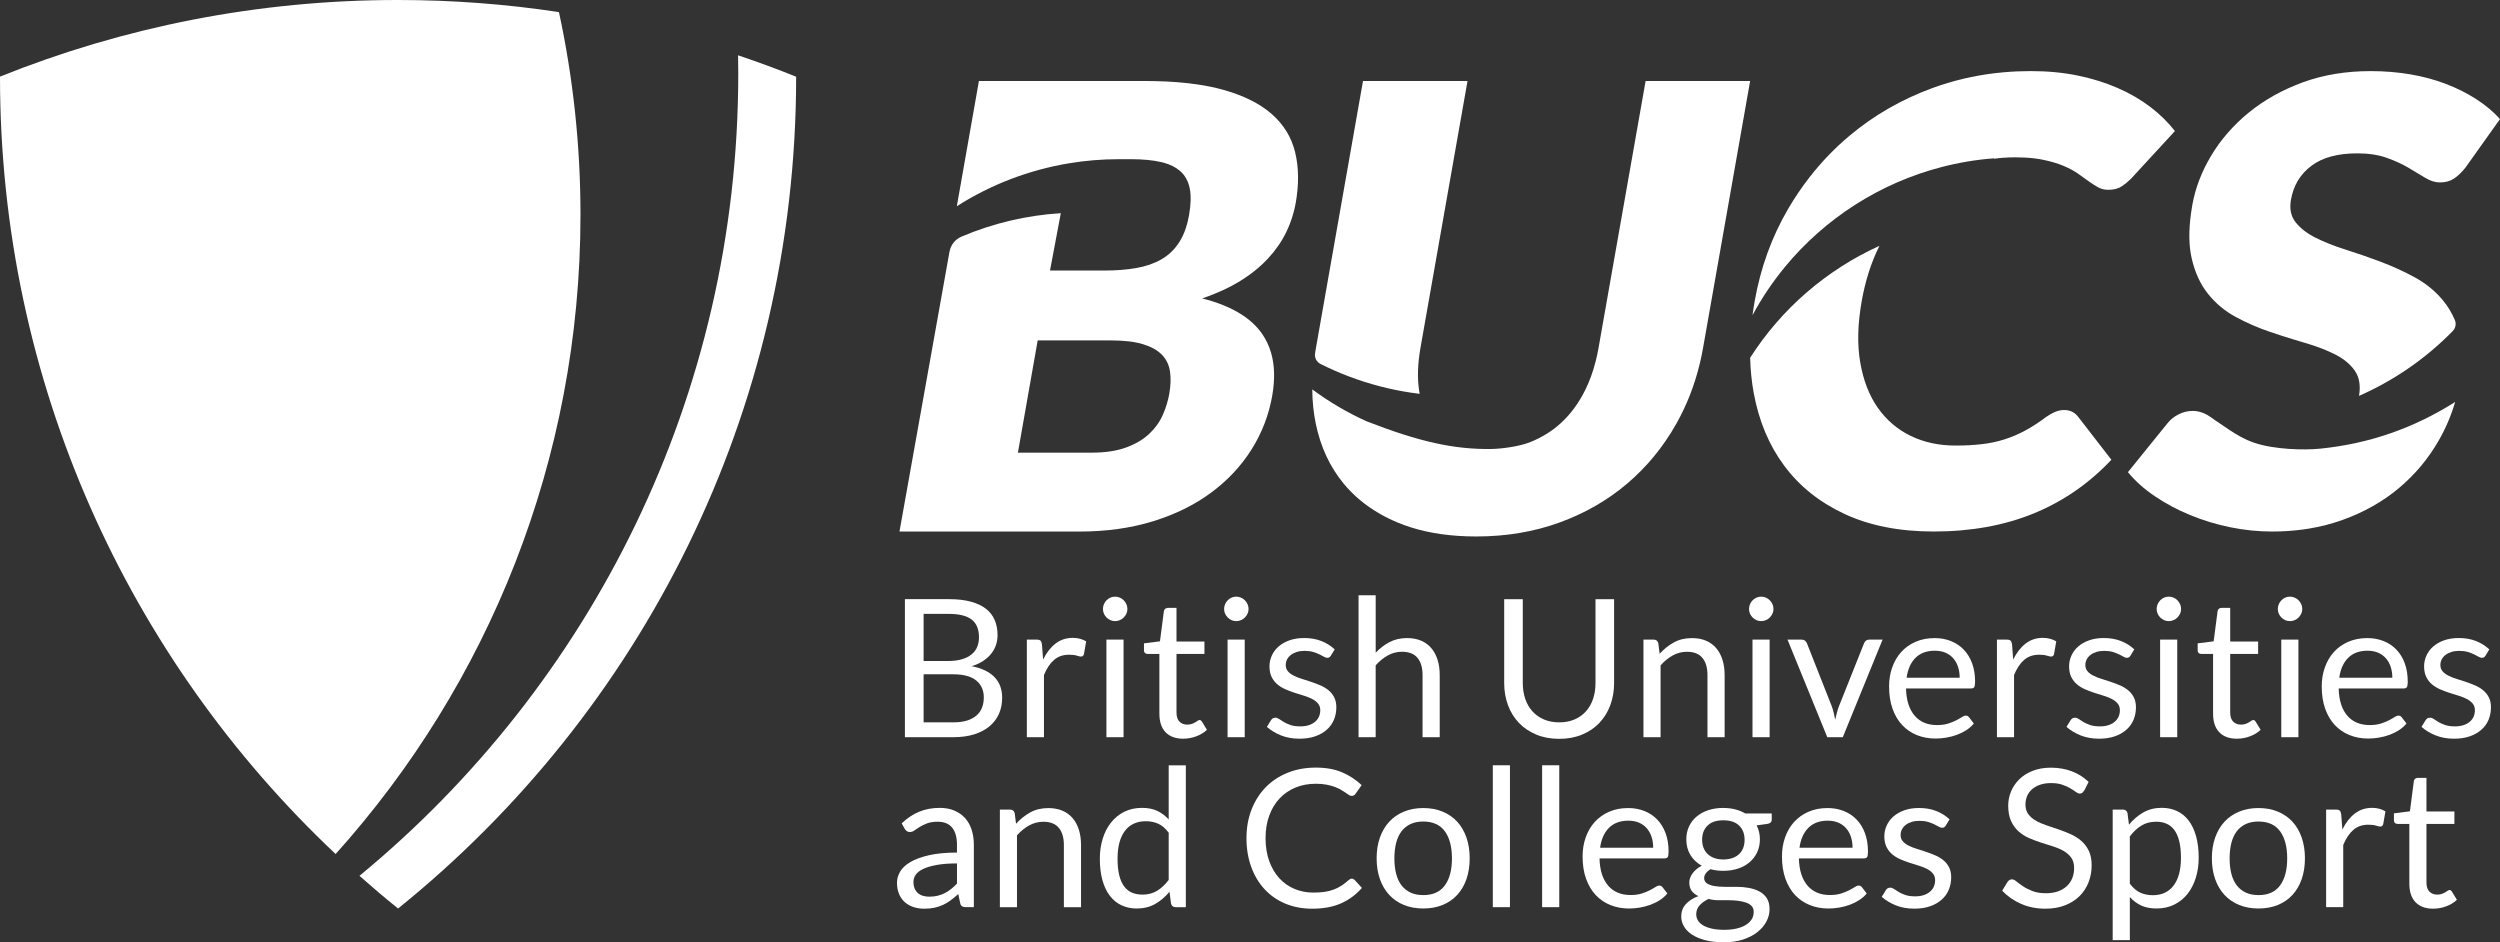 <?xml version="1.0" encoding="UTF-8"?><svg id="Layer_2" xmlns="http://www.w3.org/2000/svg" viewBox="0 0 1219.68 459.73"><rect x="0" y="0" width="1219.68" height="459.73" fill="#333333" stroke="none"/><defs><style>.cls-1{fill:#fff;}</style></defs><g id="Layer_1-2"><g><g><path class="cls-1" d="M360.09,26.99c.05,2.94,.09,5.89,.09,8.85,0,157.64-71.95,298.47-184.81,391.45,6.15,5.46,12.43,10.79,18.84,15.95,118.44-95.51,194.21-241.81,194.21-405.81h0c-9.31-3.75-18.75-7.23-28.32-10.44Z"/><path class="cls-1" d="M0,37.38s0,.04,0,.05C0,186.89,62.93,321.64,163.74,416.66c74.27-82.67,119.46-191.99,119.46-311.88,0-33.93-3.62-67.01-10.5-98.88C247.08,2.02,220.85,0,194.14,0,125.52,0,60,13.27,0,37.38Z"/></g><g><path class="cls-1" d="M1048.99,52.11c-4.7-3.57-9.99-6.64-15.88-9.2s-12.34-4.58-19.38-6.04c-7.04-1.45-14.67-2.19-22.93-2.19-4.48,0-8.9,.19-13.25,.58-10.79,.95-21.18,3.1-31.14,6.42-1.23,.41-2.46,.84-3.68,1.29-15.06,5.53-28.52,13.28-40.38,23.23-7.24,6.08-13.77,12.86-19.58,20.34-3.72,4.78-7.15,9.84-10.29,15.19-8.05,13.73-13.53,28.79-16.42,45.18-.41,2.32-.76,4.61-1.06,6.88,4.53-8.44,9.85-16.31,15.83-23.58h0c19.64-23.8,46.4-40.89,76.26-48.67,8.36-2.19,16.97-3.65,25.74-4.3,0,.07,0,.14,0,.21,1.54-.22,3.11-.39,4.68-.5h.06c1.81-.13,3.65-.2,5.49-.2,1.72,0,3.36,.05,4.93,.13h.07c3.26,.18,6.18,.55,8.75,1.08,3.83,.8,7.13,1.78,9.89,2.94,2.77,1.16,5.11,2.41,7.04,3.77,1.92,1.37,3.68,2.62,5.29,3.78,1.6,1.16,3.14,2.14,4.61,2.95,1.47,.8,3.11,1.2,4.92,1.2,2.72,0,4.94-.57,6.64-1.73,1.45-.97,2.77-2.04,3.97-3.22,.22-.19,.43-.41,.64-.62l21.27-23.09c-3.36-4.32-7.39-8.27-12.09-11.84Zm-35.37,150.94c-.91-1.11-1.93-1.88-3.05-2.34-1.13-.46-2.3-.68-3.5-.68-1.51,0-3.02,.32-4.55,.97-1.53,.66-2.98,1.49-4.36,2.49-3.48,2.62-6.86,4.81-10.13,6.57-3.28,1.77-6.65,3.2-10.11,4.3-3.47,1.11-7.15,1.88-11.05,2.34-3.9,.45-8.17,.68-12.79,.68-8.05,0-15.32-1.55-21.8-4.67-6.49-3.12-11.85-7.67-16.08-13.66-4.22-5.98-7.1-13.35-8.62-22.1-1.53-8.75-1.3-18.76,.69-30.03,1.75-9.89,4.62-18.89,8.66-26.99-25.61,11.62-47.67,30.48-63.08,54.61v.02c.15,5.89,.73,11.59,1.73,17.1,2.51,13.72,7.48,25.59,14.92,35.59,7.43,10.01,17.27,17.86,29.49,23.54,12.22,5.68,26.68,8.52,43.37,8.52,18.21,0,34.49-2.95,48.86-8.83,14.36-5.89,26.99-14.61,37.87-26.18l-16.46-21.27Z"/><path class="cls-1" d="M1208.05,48.34c-4.47-2.87-9.39-5.34-14.76-7.4-5.38-2.05-11.16-3.62-17.36-4.67-6.21-1.06-12.67-1.58-19.4-1.58-12.08,0-23.1,1.84-33.11,5.5-10,3.68-18.76,8.58-26.28,14.71-7.52,6.14-13.63,13.13-18.33,20.98-4.7,7.84-7.78,15.89-9.24,24.13-.24,1.37-.45,2.69-.63,4-1.18,8.52-1.08,15.81,.29,21.87,1.58,7,4.26,12.82,8.01,17.5,3.75,4.67,8.29,8.45,13.62,11.31,5.33,2.87,10.89,5.28,16.68,7.24,3.7,1.25,7.37,2.44,10.97,3.54,2.02,.63,4.03,1.23,6.03,1.81,5.55,1.62,10.43,3.48,14.63,5.59,4.2,2.11,7.43,4.77,9.68,7.99,2.2,3.17,2.9,7.26,2.05,12.28,16.99-7.48,32.54-18.17,45.69-31.6,1.39-1.42,1.86-3.54,1.08-5.37-1.54-3.62-3.5-6.86-5.88-9.71-3.78-4.53-8.35-8.25-13.72-11.17-5.37-2.92-10.93-5.45-16.68-7.62-5.75-2.16-11.43-4.12-16.99-5.88-5.58-1.76-10.46-3.7-14.67-5.81-4.21-2.11-7.46-4.62-9.76-7.54-2.3-2.91-3.06-6.58-2.28-11.01,1.22-6.94,4.53-12.44,9.93-16.52,5.39-4.07,12.87-6.1,22.42-6.1,5.53,0,10.33,.73,14.4,2.19,4.07,1.45,7.63,3.09,10.68,4.9,3.04,1.81,5.77,3.45,8.19,4.91,2.4,1.45,4.77,2.19,7.08,2.19,2.61,0,4.85-.6,6.73-1.81,1.87-1.21,3.78-3.01,5.71-5.43l16.85-23.68c-3.28-3.63-7.16-6.87-11.63-9.73Zm-108.24,167.68c-4.8-1.62-8.77-4.02-12.24-6.34-2.38-1.58-4.59-3.08-6.61-4.47-.93-.64-1.82-1.25-2.67-1.86-2.73-1.91-5.6-2.87-8.63-2.87-2.31,0-4.57,.56-6.77,1.67-.25,.12-.5,.25-.74,.4-1.51,.84-2.82,1.86-3.92,3.06-.28,.29-.55,.6-.79,.91l-19.29,23.84c3.56,4.32,7.95,8.24,13.17,11.76,5.21,3.52,10.91,6.57,17.1,9.13,6.19,2.56,12.7,4.55,19.54,5.96,6.84,1.4,13.68,2.11,20.52,2.11,5.27,0,10.36-.34,15.28-1.02,.85-.11,1.69-.24,2.52-.38,5.78-.94,11.32-2.36,16.61-4.27,10.47-3.77,19.63-8.95,27.48-15.53,7.85-6.59,14.31-14.31,19.39-23.16,3.44-5.99,6.12-12.27,8.05-18.86-20.35,12.89-42.12,20.4-65.96,22.8-7.63,.77-22.21,.45-32.05-2.88Z"/><g><path class="cls-1" d="M802.85,39.51l-22.96,130.19c-.4,2.25-.87,4.43-1.4,6.54-1.31,5.15-3.03,9.89-5.19,14.21-3.03,6.08-6.79,11.24-11.26,15.46-4.46,4.23-9.62,7.39-15.36,9.74-5.35,2.18-13.97,3.3-18.93,3.39-18.09,.31-35.24-3.45-61.11-13.53h0c-9.26-4.2-18.12-9.39-26.42-15.53,.04,5.87,.62,11.48,1.73,16.84,2.34,11.27,6.87,20.97,13.57,29.11,4.78,5.79,10.6,10.67,17.48,14.63,2.79,1.62,5.75,3.07,8.89,4.38,2.06,.86,4.18,1.63,6.38,2.33,9.39,2.98,20.04,4.46,31.95,4.46,14.58,0,28.11-2.27,40.58-6.79,12.46-4.53,23.48-10.86,33.06-19.01,9.59-8.15,17.56-17.85,23.91-29.11,5.15-9.11,8.99-18.94,11.53-29.5,.6-2.5,1.13-5.04,1.58-7.62l10.09-57.21,12.87-72.98h-50.98Z"/><path class="cls-1" d="M688.37,191.57c1.41,.21,2.83,.4,4.24,.57-.11-.6-.21-1.22-.3-1.84-.89-6.08-.65-13,.72-20.74l22.93-130.05h-50.99l-14.52,82.37-6.77,38.4-1.66,9.42c-.16,.92-.31,1.84-.45,2.75-.32,2.11,.77,4.17,2.68,5.12,4.49,2.26,9.09,4.28,13.77,6.05,9.82,3.73,20.02,6.4,30.38,7.95Z"/></g><path class="cls-1" d="M631.88,74.36c-1.77-7.34-5.58-13.58-11.41-18.71-5.83-5.13-13.84-9.11-24-11.92-3.76-1.04-7.86-1.88-12.32-2.54-6.13-.9-12.92-1.44-20.37-1.61-1.74-.05-3.51-.07-5.33-.07h-80.86l-10.78,61.11c16.79-10.71,35.43-17.74,54.68-20.94,7.98-1.33,16.06-2.01,24.15-2.01h6.08c5.73,0,10.6,.45,14.62,1.37,.3,.07,.59,.13,.89,.21,.1,.03,.22,.06,.32,.08,3.45,.92,6.22,2.34,8.33,4.23,2.35,2.11,3.86,4.91,4.56,8.37,.7,3.47,.58,7.82-.34,13.05-.4,2.23-.9,4.31-1.54,6.24-.02,.04-.03,.08-.04,.12-.87,2.61-1.96,4.92-3.26,6.92-2.28,3.52-5.18,6.29-8.7,8.3-3.52,2.01-7.62,3.42-12.28,4.23-4.67,.8-9.82,1.2-15.45,1.2h-26.56l5.27-27.98c-16.63,1.03-33.05,4.88-48.49,11.45-3.06,1.3-5.24,4.09-5.82,7.37l-24.4,136.5h87.8c13.18,0,25.19-1.69,36.05-5.06,10.84-3.36,20.3-8.04,28.34-14.03,8.04-5.98,14.58-12.99,19.63-21.04,5.04-8.04,8.38-16.75,10.03-26.1,1.39-7.95,1.21-14.96-.57-21.06h0c-1-3.4-2.49-6.51-4.47-9.33-2.58-3.66-6.04-6.85-10.4-9.57-5.04-3.15-11.28-5.66-18.72-7.55,4.1-1.4,7.9-2.95,11.41-4.63,0,0,.03,0,.04,0,2.52-1.22,4.89-2.51,7.1-3.88,3.21-1.98,6.13-4.1,8.76-6.35,1.72-1.47,3.32-3,4.78-4.59,3.73-4.02,6.7-8.33,8.92-12.9,1.29-2.68,2.35-5.42,3.18-8.22,.6-1.98,1.08-3.99,1.44-6.03,1.59-9.05,1.51-17.26-.27-24.59Zm-61.4,117.67c-.62,3.52-1.69,7-3.19,10.41-1.51,3.42-3.71,6.49-6.6,9.2-2.89,2.72-6.62,4.94-11.2,6.64-4.58,1.71-10.24,2.56-16.97,2.56h-35.91l9.65-54.76h35.6c6.43,0,11.66,.6,15.67,1.81,4.01,1.22,7.1,2.92,9.28,5.13,2.18,2.21,3.5,4.93,3.99,8.15,.49,3.21,.38,6.84-.33,10.86Z"/></g><path class="cls-1" d="M441.48,359.65v-67.34h21.47c4.14,0,7.7,.41,10.69,1.22,2.99,.82,5.45,1.97,7.38,3.48,1.93,1.5,3.35,3.34,4.28,5.52,.92,2.18,1.38,4.63,1.38,7.35,0,1.66-.26,3.26-.77,4.79-.52,1.54-1.3,2.96-2.35,4.28-1.05,1.32-2.37,2.49-3.95,3.53-1.58,1.03-3.44,1.88-5.57,2.54,4.92,.97,8.63,2.74,11.13,5.31,2.51,2.57,3.76,5.95,3.76,10.15,0,2.85-.52,5.45-1.57,7.8-1.05,2.35-2.59,4.37-4.61,6.06-2.02,1.69-4.5,3-7.43,3.92-2.93,.92-6.27,1.39-10.03,1.39h-23.82Zm9.12-37.17h12.03c2.57,0,4.79-.28,6.67-.85,1.88-.56,3.44-1.35,4.68-2.35,1.24-1,2.15-2.22,2.75-3.64,.59-1.43,.89-2.98,.89-4.68,0-3.95-1.19-6.85-3.57-8.69-2.38-1.85-6.08-2.77-11.09-2.77h-12.36v22.98Zm0,6.48v23.45h14.57c2.6,0,4.83-.3,6.69-.89,1.87-.6,3.4-1.43,4.61-2.51,1.21-1.08,2.09-2.36,2.66-3.85,.56-1.49,.84-3.12,.84-4.91,0-3.48-1.23-6.23-3.69-8.25-2.46-2.02-6.18-3.03-11.16-3.03h-14.52Z"/><path class="cls-1" d="M500.97,359.65v-47.6h4.79c.91,0,1.54,.17,1.88,.52,.34,.35,.58,.94,.7,1.79l.56,7.42c1.63-3.32,3.64-5.91,6.04-7.78,2.4-1.86,5.21-2.8,8.44-2.8,1.32,0,2.51,.15,3.57,.45,1.07,.3,2.05,.71,2.96,1.25l-1.08,6.25c-.22,.78-.71,1.17-1.46,1.17-.44,0-1.11-.15-2.02-.45-.91-.3-2.18-.45-3.81-.45-2.91,0-5.35,.84-7.31,2.54-1.96,1.69-3.59,4.15-4.91,7.38v30.31h-8.36Z"/><path class="cls-1" d="M550.03,297.11c0,.82-.16,1.57-.49,2.28-.33,.71-.77,1.33-1.32,1.88s-1.18,.98-1.9,1.29-1.49,.47-2.3,.47-1.57-.16-2.28-.47-1.33-.75-1.88-1.29c-.55-.55-.98-1.17-1.29-1.88-.31-.7-.47-1.46-.47-2.28s.16-1.59,.47-2.33c.31-.74,.75-1.38,1.29-1.93s1.17-.98,1.88-1.29,1.47-.47,2.28-.47,1.58,.16,2.3,.47,1.36,.74,1.9,1.29,.99,1.19,1.32,1.93c.33,.74,.49,1.51,.49,2.33Zm-1.88,14.94v47.6h-8.36v-47.6h8.36Z"/><path class="cls-1" d="M577.33,360.4c-3.76,0-6.65-1.05-8.67-3.15-2.02-2.1-3.03-5.12-3.03-9.07v-29.13h-5.73c-.5,0-.92-.15-1.27-.45-.34-.3-.52-.76-.52-1.39v-3.34l7.8-.99,1.92-14.71c.06-.47,.27-.85,.61-1.15,.34-.3,.78-.45,1.31-.45h4.23v16.4h13.63v6.06h-13.63v28.57c0,2.01,.49,3.49,1.46,4.46,.97,.97,2.22,1.46,3.76,1.46,.88,0,1.64-.12,2.28-.35,.64-.23,1.2-.49,1.67-.78s.87-.54,1.2-.77,.62-.35,.87-.35c.44,0,.83,.27,1.18,.8l2.44,3.99c-1.44,1.35-3.18,2.41-5.22,3.17-2.04,.77-4.13,1.15-6.29,1.15Z"/><path class="cls-1" d="M609.14,297.11c0,.82-.16,1.57-.49,2.28-.33,.71-.77,1.33-1.32,1.88-.55,.55-1.18,.98-1.9,1.29-.72,.31-1.49,.47-2.3,.47s-1.57-.16-2.28-.47c-.7-.31-1.33-.75-1.88-1.29s-.98-1.17-1.29-1.88c-.31-.7-.47-1.46-.47-2.28s.16-1.59,.47-2.33c.31-.74,.75-1.38,1.29-1.93s1.17-.98,1.88-1.29c.7-.31,1.47-.47,2.28-.47s1.58,.16,2.3,.47c.72,.31,1.36,.74,1.9,1.29,.55,.55,.99,1.19,1.32,1.93,.33,.74,.49,1.51,.49,2.33Zm-1.88,14.94v47.6h-8.36v-47.6h8.36Z"/><path class="cls-1" d="M649.27,319.9c-.38,.69-.96,1.03-1.74,1.03-.47,0-1-.17-1.6-.52-.59-.34-1.32-.73-2.18-1.15-.86-.42-1.89-.82-3.08-1.18-1.19-.36-2.6-.54-4.23-.54-1.41,0-2.68,.18-3.81,.54-1.13,.36-2.09,.85-2.89,1.48-.8,.63-1.41,1.36-1.83,2.19-.42,.83-.63,1.73-.63,2.7,0,1.22,.35,2.24,1.06,3.05,.7,.82,1.64,1.52,2.8,2.11,1.16,.6,2.47,1.12,3.95,1.57,1.47,.45,2.98,.94,4.53,1.46,1.55,.52,3.06,1.09,4.53,1.72,1.47,.63,2.79,1.41,3.95,2.35,1.16,.94,2.09,2.09,2.8,3.45,.7,1.36,1.06,3,1.06,4.91,0,2.19-.39,4.22-1.17,6.09s-1.94,3.48-3.48,4.84c-1.54,1.36-3.41,2.44-5.64,3.22-2.22,.78-4.79,1.17-7.71,1.17-3.32,0-6.33-.54-9.02-1.62-2.69-1.08-4.98-2.47-6.86-4.16l1.97-3.2c.25-.41,.55-.72,.89-.94,.35-.22,.8-.33,1.36-.33s1.16,.22,1.79,.66c.63,.44,1.38,.92,2.28,1.46s1.97,1.02,3.24,1.46,2.86,.66,4.77,.66c1.63,0,3.05-.21,4.28-.63,1.22-.42,2.24-.99,3.06-1.72,.81-.72,1.41-1.55,1.81-2.49,.39-.94,.59-1.94,.59-3.01,0-1.32-.35-2.4-1.06-3.26s-1.64-1.6-2.8-2.21c-1.16-.61-2.48-1.14-3.97-1.6-1.49-.45-3.01-.93-4.56-1.43-1.55-.5-3.07-1.07-4.56-1.72-1.49-.64-2.81-1.45-3.97-2.42-1.16-.97-2.09-2.17-2.8-3.6-.7-1.42-1.06-3.16-1.06-5.19,0-1.82,.38-3.56,1.13-5.24,.75-1.67,1.85-3.15,3.29-4.42,1.44-1.27,3.21-2.28,5.31-3.03,2.1-.75,4.49-1.13,7.19-1.13,3.13,0,5.94,.49,8.44,1.48,2.49,.99,4.64,2.34,6.46,4.07l-1.88,3.05Z"/><path class="cls-1" d="M662.8,359.65v-69.22h8.36v28.01c2.04-2.16,4.29-3.89,6.77-5.19,2.48-1.3,5.33-1.95,8.55-1.95,2.6,0,4.89,.43,6.88,1.29,1.99,.86,3.65,2.08,4.98,3.66,1.33,1.58,2.34,3.49,3.03,5.71,.69,2.22,1.03,4.68,1.03,7.38v30.31h-8.37v-30.31c0-3.6-.82-6.4-2.47-8.39s-4.16-2.98-7.54-2.98c-2.48,0-4.79,.6-6.93,1.79-2.15,1.19-4.13,2.8-5.94,4.84v35.05h-8.36Z"/><path class="cls-1" d="M760.68,352.42c2.79,0,5.28-.47,7.47-1.41,2.19-.94,4.05-2.26,5.57-3.95,1.52-1.69,2.68-3.71,3.48-6.06,.8-2.35,1.2-4.93,1.2-7.75v-40.93h9.07v40.93c0,3.89-.62,7.49-1.86,10.81-1.24,3.32-3.01,6.19-5.31,8.62-2.3,2.43-5.12,4.33-8.44,5.71-3.32,1.38-7.05,2.07-11.18,2.07s-7.86-.69-11.18-2.07c-3.32-1.38-6.14-3.28-8.46-5.71-2.32-2.43-4.1-5.3-5.33-8.62-1.24-3.32-1.86-6.92-1.86-10.81v-40.93h9.07v40.88c0,2.82,.4,5.4,1.2,7.75,.8,2.35,1.96,4.37,3.48,6.06,1.52,1.69,3.38,3.02,5.59,3.97,2.21,.96,4.7,1.43,7.49,1.43Z"/><path class="cls-1" d="M801.8,359.65v-47.6h4.98c1.19,0,1.94,.58,2.25,1.74l.66,5.17c2.07-2.29,4.38-4.13,6.93-5.54,2.55-1.41,5.5-2.11,8.86-2.11,2.6,0,4.89,.43,6.88,1.29,1.99,.86,3.65,2.08,4.98,3.66,1.33,1.58,2.34,3.49,3.03,5.71,.69,2.22,1.03,4.68,1.03,7.38v30.31h-8.37v-30.31c0-3.6-.82-6.4-2.47-8.39s-4.16-2.98-7.54-2.98c-2.48,0-4.79,.6-6.93,1.79-2.15,1.19-4.13,2.8-5.94,4.84v35.05h-8.36Z"/><path class="cls-1" d="M865.23,297.11c0,.82-.16,1.57-.49,2.28-.33,.71-.77,1.33-1.32,1.88s-1.18,.98-1.9,1.29-1.49,.47-2.3,.47-1.57-.16-2.28-.47-1.33-.75-1.88-1.29c-.55-.55-.98-1.17-1.29-1.88-.31-.7-.47-1.46-.47-2.28s.16-1.59,.47-2.33c.31-.74,.75-1.38,1.29-1.93,.55-.55,1.17-.98,1.88-1.29s1.47-.47,2.28-.47,1.58,.16,2.3,.47,1.36,.74,1.9,1.29,.99,1.19,1.32,1.93c.33,.74,.49,1.51,.49,2.33Zm-1.88,14.94v47.6h-8.36v-47.6h8.36Z"/><path class="cls-1" d="M872.09,312.05h6.86c.66,0,1.21,.17,1.64,.52,.44,.35,.75,.75,.94,1.22l12.08,30.64c.44,1.13,.78,2.26,1.03,3.38,.25,1.13,.49,2.24,.7,3.34,.25-1.1,.52-2.21,.8-3.34,.28-1.13,.64-2.26,1.08-3.38l12.22-30.64c.19-.5,.49-.92,.92-1.25s.95-.49,1.57-.49h6.53l-19.41,47.6h-7.57l-19.41-47.6Z"/><path class="cls-1" d="M943.85,311.3c2.85,0,5.48,.48,7.9,1.43,2.41,.96,4.49,2.33,6.25,4.14,1.75,1.8,3.13,4.03,4.11,6.67,.99,2.65,1.48,5.66,1.48,9.05,0,1.32-.14,2.19-.42,2.63-.28,.44-.82,.66-1.6,.66h-31.67c.06,3.01,.47,5.62,1.22,7.85,.75,2.23,1.78,4.08,3.1,5.57,1.31,1.49,2.88,2.6,4.7,3.34,1.82,.74,3.85,1.1,6.11,1.1,2.1,0,3.91-.24,5.43-.73s2.83-1.01,3.92-1.58c1.1-.56,2.01-1.09,2.75-1.57,.73-.49,1.37-.73,1.9-.73,.69,0,1.22,.27,1.6,.8l2.35,3.05c-1.03,1.25-2.27,2.34-3.71,3.27-1.44,.92-2.98,1.68-4.63,2.28-1.64,.6-3.34,1.04-5.1,1.34-1.76,.3-3.5,.45-5.22,.45-3.29,0-6.32-.56-9.09-1.67-2.77-1.11-5.17-2.74-7.19-4.89-2.02-2.15-3.59-4.8-4.72-7.97-1.13-3.16-1.69-6.8-1.69-10.9,0-3.32,.51-6.42,1.53-9.3,1.02-2.88,2.48-5.38,4.39-7.49,1.91-2.11,4.24-3.77,7-4.98,2.76-1.21,5.86-1.81,9.3-1.81Zm.19,6.16c-4.04,0-7.22,1.17-9.54,3.5-2.32,2.33-3.76,5.57-4.32,9.7h25.89c0-1.94-.26-3.72-.8-5.33-.53-1.61-1.31-3.01-2.35-4.18-1.03-1.17-2.29-2.08-3.78-2.72-1.49-.64-3.19-.96-5.1-.96Z"/><path class="cls-1" d="M974.25,359.65v-47.6h4.79c.91,0,1.54,.17,1.88,.52,.34,.35,.58,.94,.7,1.79l.56,7.42c1.63-3.32,3.64-5.91,6.04-7.78,2.4-1.86,5.21-2.8,8.44-2.8,1.32,0,2.51,.15,3.57,.45,1.07,.3,2.05,.71,2.96,1.25l-1.08,6.25c-.22,.78-.71,1.17-1.46,1.17-.44,0-1.11-.15-2.02-.45-.91-.3-2.18-.45-3.81-.45-2.91,0-5.35,.84-7.31,2.54-1.96,1.69-3.59,4.15-4.91,7.38v30.31h-8.36Z"/><path class="cls-1" d="M1039.38,319.9c-.38,.69-.96,1.03-1.74,1.03-.47,0-1-.17-1.6-.52-.59-.34-1.32-.73-2.18-1.15-.86-.42-1.89-.82-3.08-1.18-1.19-.36-2.6-.54-4.23-.54-1.41,0-2.68,.18-3.81,.54-1.13,.36-2.09,.85-2.89,1.48-.8,.63-1.41,1.36-1.83,2.19-.42,.83-.63,1.73-.63,2.7,0,1.22,.35,2.24,1.06,3.05,.7,.82,1.64,1.52,2.8,2.11,1.16,.6,2.47,1.12,3.95,1.57,1.47,.45,2.98,.94,4.53,1.46,1.55,.52,3.06,1.09,4.53,1.72,1.47,.63,2.79,1.41,3.95,2.35,1.16,.94,2.09,2.09,2.8,3.45,.7,1.36,1.06,3,1.06,4.91,0,2.19-.39,4.22-1.17,6.09-.78,1.86-1.94,3.48-3.48,4.84-1.54,1.36-3.41,2.44-5.64,3.22s-4.79,1.17-7.71,1.17c-3.32,0-6.33-.54-9.02-1.62-2.69-1.08-4.98-2.47-6.86-4.16l1.97-3.2c.25-.41,.55-.72,.89-.94,.35-.22,.8-.33,1.36-.33s1.16,.22,1.79,.66c.63,.44,1.38,.92,2.28,1.46s1.97,1.02,3.24,1.46c1.27,.44,2.86,.66,4.77,.66,1.63,0,3.05-.21,4.28-.63,1.22-.42,2.24-.99,3.06-1.72,.81-.72,1.41-1.55,1.81-2.49,.39-.94,.59-1.94,.59-3.01,0-1.32-.35-2.4-1.06-3.26s-1.64-1.6-2.8-2.21c-1.16-.61-2.48-1.14-3.97-1.6-1.49-.45-3.01-.93-4.56-1.43-1.55-.5-3.07-1.07-4.56-1.72-1.49-.64-2.81-1.45-3.97-2.42-1.16-.97-2.09-2.17-2.8-3.6-.7-1.42-1.06-3.16-1.06-5.19,0-1.82,.38-3.56,1.13-5.24,.75-1.67,1.85-3.15,3.29-4.42,1.44-1.27,3.21-2.28,5.31-3.03,2.1-.75,4.49-1.13,7.19-1.13,3.13,0,5.94,.49,8.44,1.48,2.49,.99,4.64,2.34,6.46,4.07l-1.88,3.05Z"/><path class="cls-1" d="M1064.1,297.11c0,.82-.16,1.57-.49,2.28-.33,.71-.77,1.33-1.32,1.88s-1.18,.98-1.9,1.29-1.49,.47-2.3,.47-1.57-.16-2.28-.47-1.33-.75-1.88-1.29-.98-1.17-1.29-1.88c-.31-.7-.47-1.46-.47-2.28s.16-1.59,.47-2.33c.31-.74,.75-1.38,1.29-1.93s1.17-.98,1.88-1.29,1.47-.47,2.28-.47,1.58,.16,2.3,.47,1.36,.74,1.9,1.29,.99,1.19,1.32,1.93c.33,.74,.49,1.51,.49,2.33Zm-1.88,14.94v47.6h-8.36v-47.6h8.36Z"/><path class="cls-1" d="M1091.4,360.4c-3.76,0-6.65-1.05-8.67-3.15-2.02-2.1-3.03-5.12-3.03-9.07v-29.13h-5.73c-.5,0-.92-.15-1.27-.45-.34-.3-.52-.76-.52-1.39v-3.34l7.8-.99,1.92-14.71c.06-.47,.27-.85,.61-1.15,.34-.3,.78-.45,1.31-.45h4.23v16.4h13.63v6.06h-13.63v28.57c0,2.01,.49,3.49,1.46,4.46,.97,.97,2.22,1.46,3.76,1.46,.88,0,1.64-.12,2.28-.35,.64-.23,1.2-.49,1.67-.78s.87-.54,1.2-.77,.62-.35,.87-.35c.44,0,.83,.27,1.18,.8l2.44,3.99c-1.44,1.35-3.18,2.41-5.22,3.17-2.04,.77-4.13,1.15-6.29,1.15Z"/><path class="cls-1" d="M1123.21,297.11c0,.82-.16,1.57-.49,2.28-.33,.71-.77,1.33-1.32,1.88s-1.18,.98-1.9,1.29c-.72,.31-1.49,.47-2.3,.47s-1.57-.16-2.28-.47-1.33-.75-1.88-1.29-.98-1.17-1.29-1.88c-.31-.7-.47-1.46-.47-2.28s.16-1.59,.47-2.33c.31-.74,.75-1.38,1.29-1.93s1.17-.98,1.88-1.29,1.47-.47,2.28-.47,1.58,.16,2.3,.47c.72,.31,1.36,.74,1.9,1.29s.99,1.19,1.32,1.93c.33,.74,.49,1.51,.49,2.33Zm-1.88,14.94v47.6h-8.36v-47.6h8.36Z"/><path class="cls-1" d="M1154.93,311.3c2.85,0,5.48,.48,7.9,1.43,2.41,.96,4.49,2.33,6.25,4.14,1.75,1.8,3.13,4.03,4.11,6.67,.99,2.65,1.48,5.66,1.48,9.05,0,1.32-.14,2.19-.42,2.63-.28,.44-.82,.66-1.6,.66h-31.67c.06,3.01,.47,5.62,1.22,7.85,.75,2.23,1.78,4.08,3.1,5.57,1.31,1.49,2.88,2.6,4.7,3.34,1.82,.74,3.85,1.1,6.11,1.1,2.1,0,3.91-.24,5.43-.73,1.52-.49,2.83-1.01,3.92-1.58,1.1-.56,2.01-1.09,2.75-1.57,.73-.49,1.37-.73,1.9-.73,.69,0,1.22,.27,1.6,.8l2.35,3.05c-1.03,1.25-2.27,2.34-3.71,3.27-1.44,.92-2.98,1.68-4.63,2.28-1.64,.6-3.34,1.04-5.1,1.34-1.76,.3-3.5,.45-5.22,.45-3.29,0-6.32-.56-9.09-1.67-2.77-1.11-5.17-2.74-7.19-4.89-2.02-2.15-3.59-4.8-4.72-7.97-1.13-3.16-1.69-6.8-1.69-10.9,0-3.32,.51-6.42,1.53-9.3,1.02-2.88,2.48-5.38,4.39-7.49,1.91-2.11,4.24-3.77,7-4.98,2.76-1.21,5.86-1.81,9.3-1.81Zm.19,6.16c-4.04,0-7.22,1.17-9.54,3.5s-3.76,5.57-4.32,9.7h25.89c0-1.94-.26-3.72-.8-5.33-.53-1.61-1.31-3.01-2.35-4.18-1.03-1.17-2.29-2.08-3.78-2.72-1.49-.64-3.19-.96-5.1-.96Z"/><path class="cls-1" d="M1212.58,319.9c-.38,.69-.96,1.03-1.74,1.03-.47,0-1-.17-1.6-.52-.59-.34-1.32-.73-2.18-1.15-.86-.42-1.89-.82-3.08-1.18-1.19-.36-2.6-.54-4.23-.54-1.41,0-2.68,.18-3.81,.54-1.13,.36-2.09,.85-2.89,1.48-.8,.63-1.41,1.36-1.83,2.19-.42,.83-.63,1.73-.63,2.7,0,1.22,.35,2.24,1.06,3.05,.7,.82,1.64,1.52,2.8,2.11,1.16,.6,2.47,1.12,3.95,1.57,1.47,.45,2.98,.94,4.53,1.46,1.55,.52,3.06,1.09,4.53,1.72,1.47,.63,2.79,1.41,3.95,2.35,1.16,.94,2.09,2.09,2.8,3.45,.7,1.36,1.06,3,1.06,4.91,0,2.19-.39,4.22-1.17,6.09s-1.94,3.48-3.48,4.84c-1.54,1.36-3.41,2.44-5.64,3.22-2.22,.78-4.79,1.17-7.71,1.17-3.32,0-6.33-.54-9.02-1.62-2.69-1.08-4.98-2.47-6.86-4.16l1.97-3.2c.25-.41,.55-.72,.89-.94,.35-.22,.8-.33,1.36-.33s1.16,.22,1.79,.66c.63,.44,1.38,.92,2.28,1.46,.89,.53,1.97,1.02,3.24,1.46,1.27,.44,2.86,.66,4.77,.66,1.63,0,3.05-.21,4.28-.63,1.22-.42,2.24-.99,3.06-1.72,.81-.72,1.41-1.55,1.81-2.49,.39-.94,.59-1.94,.59-3.01,0-1.32-.35-2.4-1.06-3.26s-1.64-1.6-2.8-2.21c-1.16-.61-2.48-1.14-3.97-1.6-1.49-.45-3.01-.93-4.56-1.43-1.55-.5-3.07-1.07-4.56-1.72-1.49-.64-2.81-1.45-3.97-2.42-1.16-.97-2.09-2.17-2.8-3.6-.7-1.42-1.06-3.16-1.06-5.19,0-1.82,.38-3.56,1.13-5.24,.75-1.67,1.85-3.15,3.29-4.42,1.44-1.27,3.21-2.28,5.31-3.03,2.1-.75,4.49-1.13,7.19-1.13,3.13,0,5.94,.49,8.44,1.48,2.49,.99,4.64,2.34,6.46,4.07l-1.88,3.05Z"/><path class="cls-1" d="M475.12,442.58h-3.71c-.82,0-1.47-.12-1.97-.38-.5-.25-.83-.78-.99-1.6l-.94-4.42c-1.25,1.13-2.48,2.14-3.67,3.03-1.19,.89-2.44,1.64-3.76,2.26-1.32,.61-2.72,1.07-4.21,1.39-1.49,.31-3.14,.47-4.96,.47s-3.58-.26-5.19-.78c-1.61-.52-3.02-1.3-4.21-2.33-1.19-1.04-2.14-2.35-2.84-3.94-.7-1.59-1.06-3.47-1.06-5.63,0-1.89,.52-3.7,1.55-5.44,1.03-1.75,2.7-3.29,5-4.65,2.3-1.35,5.32-2.46,9.05-3.32,3.73-.86,8.29-1.3,13.67-1.3v-3.74c0-3.72-.79-6.53-2.37-8.44-1.58-1.91-3.92-2.86-7.03-2.86-2.04,0-3.75,.26-5.14,.78-1.4,.52-2.6,1.1-3.62,1.74-1.02,.64-1.9,1.22-2.63,1.74-.74,.52-1.47,.78-2.19,.78-.56,0-1.06-.15-1.48-.45s-.76-.67-1.01-1.1l-1.5-2.68c2.63-2.54,5.47-4.43,8.5-5.69,3.04-1.25,6.41-1.88,10.1-1.88,2.66,0,5.03,.44,7.1,1.32,2.07,.88,3.81,2.1,5.22,3.66,1.41,1.57,2.48,3.46,3.2,5.69,.72,2.22,1.08,4.67,1.08,7.33v30.45Zm-21.71-5.12c1.47,0,2.82-.15,4.04-.45,1.22-.3,2.37-.72,3.45-1.27,1.08-.55,2.12-1.21,3.1-2,.99-.78,1.95-1.68,2.89-2.68v-9.82c-3.85,0-7.13,.24-9.82,.73-2.69,.49-4.89,1.13-6.58,1.92-1.69,.79-2.92,1.72-3.69,2.79-.77,1.07-1.15,2.27-1.15,3.59s.21,2.35,.61,3.26c.4,.92,.95,1.66,1.64,2.25,.69,.58,1.5,1.01,2.44,1.28,.94,.27,1.96,.4,3.06,.4Z"/><path class="cls-1" d="M487.81,442.58v-47.6h4.98c1.19,0,1.94,.58,2.25,1.74l.66,5.17c2.07-2.29,4.38-4.13,6.93-5.54,2.55-1.41,5.5-2.11,8.86-2.11,2.6,0,4.89,.43,6.88,1.29,1.99,.86,3.65,2.08,4.98,3.66,1.33,1.58,2.34,3.49,3.03,5.71,.69,2.22,1.03,4.68,1.03,7.38v30.31h-8.37v-30.31c0-3.6-.82-6.4-2.47-8.39-1.64-1.99-4.16-2.98-7.54-2.98-2.48,0-4.79,.6-6.93,1.79-2.15,1.19-4.13,2.8-5.94,4.84v35.05h-8.36Z"/><path class="cls-1" d="M573.56,442.58c-1.19,0-1.94-.58-2.25-1.74l-.75-5.78c-2.04,2.48-4.36,4.46-6.98,5.95-2.62,1.49-5.61,2.23-9,2.23-2.73,0-5.2-.53-7.43-1.57-2.22-1.05-4.12-2.59-5.68-4.63-1.57-2.04-2.77-4.57-3.62-7.61-.84-3.04-1.27-6.53-1.27-10.48,0-3.51,.47-6.77,1.41-9.8,.94-3.02,2.29-5.65,4.06-7.87,1.77-2.22,3.92-3.97,6.46-5.24,2.54-1.27,5.42-1.9,8.65-1.9,2.91,0,5.4,.49,7.47,1.48,2.07,.99,3.92,2.37,5.54,4.16v-26.41h8.37v69.22h-4.98Zm-16.21-6.11c2.72,0,5.11-.63,7.16-1.88,2.05-1.25,3.94-3.02,5.66-5.31v-23.03c-1.54-2.07-3.22-3.52-5.05-4.35-1.83-.83-3.86-1.25-6.09-1.25-4.45,0-7.86,1.58-10.24,4.75-2.38,3.16-3.57,7.68-3.57,13.53,0,3.1,.27,5.76,.8,7.96,.53,2.21,1.32,4.03,2.35,5.45,1.03,1.43,2.3,2.47,3.81,3.12,1.5,.66,3.23,.99,5.17,.99Z"/><path class="cls-1" d="M659.51,428.67c.5,0,.96,.21,1.36,.61l3.57,3.9c-2.76,3.19-6.1,5.69-10.03,7.47-3.93,1.79-8.67,2.68-14.21,2.68-4.86,0-9.26-.84-13.2-2.51-3.95-1.67-7.32-4.02-10.1-7.05-2.79-3.02-4.95-6.65-6.48-10.88-1.54-4.23-2.3-8.88-2.3-13.96s.82-9.73,2.47-13.96c1.64-4.23,3.95-7.86,6.93-10.9,2.98-3.04,6.54-5.4,10.69-7.07,4.15-1.67,8.73-2.51,13.74-2.51s9.22,.77,12.81,2.3c3.59,1.53,6.78,3.62,9.56,6.25l-2.96,4.18c-.22,.31-.47,.57-.75,.77-.28,.2-.69,.31-1.22,.31-.41,0-.84-.15-1.29-.45s-.99-.67-1.62-1.1c-.63-.44-1.36-.91-2.21-1.41-.84-.5-1.85-.97-3.01-1.41s-2.5-.81-4.04-1.11c-1.54-.3-3.3-.45-5.31-.45-3.6,0-6.9,.62-9.89,1.86-2.99,1.24-5.57,3-7.73,5.29-2.16,2.29-3.85,5.07-5.05,8.36-1.21,3.29-1.81,6.97-1.81,11.04s.6,7.94,1.81,11.23c1.2,3.29,2.85,6.07,4.93,8.34,2.08,2.27,4.55,4,7.4,5.19,2.85,1.19,5.92,1.79,9.21,1.79,2.01,0,3.81-.12,5.4-.35,1.6-.23,3.08-.6,4.44-1.11,1.36-.5,2.63-1.14,3.81-1.9,1.18-.77,2.36-1.68,3.55-2.75,.53-.47,1.05-.71,1.55-.71Z"/><path class="cls-1" d="M694.37,394.22c3.48,0,6.62,.58,9.42,1.74,2.8,1.16,5.19,2.8,7.14,4.93,1.96,2.13,3.46,4.71,4.51,7.73,1.05,3.02,1.58,6.4,1.58,10.13s-.53,7.14-1.58,10.15c-1.05,3.01-2.55,5.58-4.51,7.71-1.96,2.13-4.34,3.77-7.14,4.91-2.8,1.14-5.94,1.71-9.42,1.71s-6.62-.57-9.42-1.71c-2.8-1.14-5.19-2.78-7.17-4.91-1.97-2.13-3.49-4.7-4.56-7.71-1.06-3.01-1.6-6.39-1.6-10.15s.53-7.1,1.6-10.13c1.07-3.02,2.59-5.6,4.56-7.73,1.97-2.13,4.36-3.77,7.17-4.93,2.8-1.16,5.94-1.74,9.42-1.74Zm0,42.48c4.7,0,8.21-1.57,10.52-4.72,2.32-3.15,3.48-7.54,3.48-13.18s-1.16-10.09-3.48-13.25c-2.32-3.16-5.83-4.75-10.52-4.75-2.38,0-4.45,.41-6.2,1.22-1.75,.82-3.22,1.99-4.39,3.52-1.17,1.53-2.05,3.42-2.63,5.66-.58,2.24-.87,4.77-.87,7.59s.29,5.34,.87,7.56c.58,2.23,1.46,4.1,2.63,5.62,1.18,1.52,2.64,2.69,4.39,3.5,1.75,.82,3.82,1.22,6.2,1.22Z"/><path class="cls-1" d="M736.66,373.36v69.22h-8.36v-69.22h8.36Z"/><path class="cls-1" d="M760.72,373.36v69.22h-8.36v-69.22h8.36Z"/><path class="cls-1" d="M794.32,394.22c2.85,0,5.48,.48,7.9,1.43,2.41,.96,4.49,2.33,6.25,4.14,1.75,1.8,3.13,4.03,4.11,6.67,.99,2.65,1.48,5.66,1.48,9.05,0,1.32-.14,2.19-.42,2.63-.28,.44-.82,.66-1.6,.66h-31.67c.06,3.01,.47,5.62,1.22,7.85,.75,2.23,1.78,4.08,3.1,5.57,1.31,1.49,2.88,2.6,4.7,3.34,1.82,.74,3.85,1.1,6.11,1.1,2.1,0,3.91-.24,5.43-.73,1.52-.49,2.83-1.01,3.92-1.58,1.1-.56,2.01-1.09,2.75-1.57,.73-.49,1.37-.73,1.9-.73,.69,0,1.22,.27,1.6,.8l2.35,3.05c-1.03,1.25-2.27,2.34-3.71,3.27s-2.98,1.68-4.63,2.28c-1.64,.6-3.34,1.04-5.1,1.34-1.76,.3-3.5,.45-5.22,.45-3.29,0-6.32-.56-9.09-1.67-2.77-1.11-5.17-2.74-7.19-4.89-2.02-2.15-3.59-4.8-4.72-7.97-1.13-3.16-1.69-6.8-1.69-10.9,0-3.32,.51-6.42,1.53-9.3,1.02-2.88,2.48-5.38,4.39-7.49,1.91-2.11,4.24-3.77,7-4.98,2.76-1.21,5.86-1.81,9.3-1.81Zm.19,6.16c-4.04,0-7.22,1.17-9.54,3.5s-3.76,5.57-4.32,9.7h25.89c0-1.94-.26-3.72-.8-5.33-.53-1.61-1.31-3.01-2.35-4.18-1.03-1.17-2.29-2.08-3.78-2.72-1.49-.64-3.19-.96-5.1-.96Z"/><path class="cls-1" d="M840.75,394.18c2.07,0,4,.23,5.8,.68,1.8,.45,3.44,1.12,4.91,2h12.92v3.1c0,1.03-.66,1.69-1.97,1.97l-5.4,.75c1.06,2.04,1.6,4.31,1.6,6.81,0,2.32-.45,4.42-1.34,6.32-.89,1.9-2.13,3.52-3.71,4.86-1.58,1.35-3.46,2.38-5.64,3.1-2.18,.72-4.56,1.08-7.16,1.08-2.22,0-4.32-.27-6.3-.8-1,.65-1.76,1.35-2.28,2.09-.52,.75-.77,1.48-.77,2.19,0,1.17,.45,2.05,1.36,2.65,.91,.6,2.12,1.03,3.62,1.29s3.21,.39,5.12,.39h5.85c1.99,0,3.94,.17,5.85,.52,1.91,.35,3.62,.92,5.12,1.71,1.5,.79,2.71,1.89,3.62,3.28,.91,1.39,1.36,3.2,1.36,5.42,0,2.06-.51,4.06-1.53,5.99-1.02,1.93-2.48,3.65-4.39,5.16-1.91,1.51-4.25,2.71-7,3.62-2.76,.9-5.87,1.36-9.35,1.36s-6.52-.35-9.14-1.04c-2.62-.69-4.79-1.62-6.51-2.77-1.72-1.16-3.02-2.5-3.88-4.02s-1.29-3.11-1.29-4.78c0-2.35,.75-4.35,2.23-6,1.49-1.65,3.53-2.96,6.13-3.93-1.35-.63-2.42-1.46-3.22-2.51s-1.2-2.45-1.2-4.2c0-.69,.12-1.4,.38-2.13,.25-.73,.63-1.46,1.15-2.18,.52-.72,1.15-1.41,1.9-2.06,.75-.66,1.63-1.23,2.63-1.74-2.35-1.32-4.19-3.06-5.52-5.24-1.33-2.18-2-4.72-2-7.64,0-2.32,.45-4.43,1.34-6.32,.89-1.89,2.14-3.51,3.74-4.84,1.6-1.33,3.5-2.36,5.71-3.08,2.21-.72,4.63-1.08,7.26-1.08Zm14.85,50.81c0-1.21-.33-2.19-.99-2.92s-1.55-1.3-2.68-1.7-2.43-.7-3.9-.89c-1.47-.19-3.02-.29-4.65-.29h-4.98c-1.69,0-3.3-.21-4.84-.63-1.78,.85-3.23,1.88-4.35,3.11-1.11,1.22-1.67,2.68-1.67,4.38,0,1.07,.28,2.06,.82,2.99,.55,.92,1.38,1.72,2.51,2.4,1.13,.67,2.55,1.21,4.25,1.6,1.71,.39,3.72,.59,6.04,.59s4.28-.21,6.06-.62c1.79-.42,3.3-1.01,4.53-1.77,1.24-.77,2.18-1.68,2.84-2.73s.99-2.22,.99-3.5Zm-14.85-25.68c1.69,0,3.19-.23,4.49-.7s2.39-1.13,3.27-1.97c.88-.85,1.53-1.86,1.97-3.03,.44-1.17,.66-2.47,.66-3.88,0-2.91-.89-5.23-2.66-6.95-1.77-1.72-4.35-2.58-7.73-2.58s-5.91,.86-7.68,2.58c-1.77,1.72-2.65,4.04-2.65,6.95,0,1.41,.23,2.7,.68,3.88,.45,1.17,1.12,2.19,2,3.03,.88,.84,1.96,1.5,3.24,1.97s2.76,.7,4.42,.7Z"/><path class="cls-1" d="M891.59,394.22c2.85,0,5.48,.48,7.9,1.43,2.41,.96,4.49,2.33,6.25,4.14,1.75,1.8,3.13,4.03,4.11,6.67,.99,2.65,1.48,5.66,1.48,9.05,0,1.32-.14,2.19-.42,2.63-.28,.44-.82,.66-1.6,.66h-31.67c.06,3.01,.47,5.62,1.22,7.85,.75,2.23,1.78,4.08,3.1,5.57,1.31,1.49,2.88,2.6,4.7,3.34,1.82,.74,3.85,1.1,6.11,1.1,2.1,0,3.91-.24,5.43-.73,1.52-.49,2.83-1.01,3.92-1.58,1.1-.56,2.01-1.09,2.75-1.57,.73-.49,1.37-.73,1.9-.73,.69,0,1.22,.27,1.6,.8l2.35,3.05c-1.03,1.25-2.27,2.34-3.71,3.27-1.44,.92-2.98,1.68-4.63,2.28-1.64,.6-3.34,1.04-5.1,1.34-1.76,.3-3.5,.45-5.22,.45-3.29,0-6.32-.56-9.09-1.67-2.77-1.11-5.17-2.74-7.19-4.89-2.02-2.15-3.59-4.8-4.72-7.97-1.13-3.16-1.69-6.8-1.69-10.9,0-3.32,.51-6.42,1.53-9.3,1.02-2.88,2.48-5.38,4.39-7.49,1.91-2.11,4.24-3.77,7-4.98,2.76-1.21,5.86-1.81,9.3-1.81Zm.19,6.16c-4.04,0-7.22,1.17-9.54,3.5s-3.76,5.57-4.32,9.7h25.89c0-1.94-.26-3.72-.8-5.33-.53-1.61-1.31-3.01-2.35-4.18-1.03-1.17-2.29-2.08-3.78-2.72-1.49-.64-3.19-.96-5.1-.96Z"/><path class="cls-1" d="M949.24,402.82c-.38,.69-.96,1.03-1.74,1.03-.47,0-1-.17-1.6-.52-.59-.34-1.32-.73-2.18-1.15-.86-.42-1.89-.82-3.08-1.18-1.19-.36-2.6-.54-4.23-.54-1.41,0-2.68,.18-3.81,.54-1.13,.36-2.09,.85-2.89,1.48-.8,.63-1.41,1.36-1.83,2.19-.42,.83-.63,1.73-.63,2.7,0,1.22,.35,2.24,1.06,3.05,.7,.82,1.64,1.52,2.8,2.11,1.16,.6,2.47,1.12,3.95,1.57,1.47,.45,2.98,.94,4.53,1.46,1.55,.52,3.06,1.09,4.53,1.72,1.47,.63,2.79,1.41,3.95,2.35,1.16,.94,2.09,2.09,2.8,3.45,.7,1.36,1.06,3,1.06,4.91,0,2.19-.39,4.22-1.17,6.09s-1.94,3.48-3.48,4.84c-1.54,1.36-3.41,2.44-5.64,3.22s-4.79,1.17-7.71,1.17c-3.32,0-6.33-.54-9.02-1.62-2.69-1.08-4.98-2.47-6.86-4.16l1.97-3.2c.25-.41,.55-.72,.89-.94,.35-.22,.8-.33,1.36-.33s1.16,.22,1.79,.66c.63,.44,1.38,.92,2.28,1.46s1.97,1.02,3.24,1.46c1.27,.44,2.86,.66,4.77,.66,1.63,0,3.05-.21,4.28-.63,1.22-.42,2.24-.99,3.06-1.72,.81-.72,1.41-1.55,1.81-2.49,.39-.94,.59-1.94,.59-3.01,0-1.32-.35-2.4-1.06-3.26s-1.64-1.6-2.8-2.21c-1.16-.61-2.48-1.14-3.97-1.6-1.49-.45-3.01-.93-4.56-1.43-1.55-.5-3.07-1.07-4.56-1.72-1.49-.64-2.81-1.45-3.97-2.42-1.16-.97-2.09-2.17-2.8-3.6-.7-1.42-1.06-3.16-1.06-5.19,0-1.82,.38-3.56,1.13-5.24,.75-1.67,1.85-3.15,3.29-4.42,1.44-1.27,3.21-2.28,5.31-3.03,2.1-.75,4.49-1.13,7.19-1.13,3.13,0,5.94,.49,8.44,1.48s4.64,2.34,6.46,4.07l-1.88,3.05Z"/><path class="cls-1" d="M1016.72,385.76c-.28,.47-.58,.82-.89,1.06s-.72,.35-1.22,.35c-.53,0-1.15-.27-1.86-.8-.7-.53-1.6-1.12-2.68-1.76-1.08-.64-2.38-1.23-3.9-1.76s-3.36-.8-5.52-.8c-2.04,0-3.84,.27-5.4,.82-1.57,.55-2.87,1.29-3.92,2.23-1.05,.94-1.84,2.04-2.37,3.31-.53,1.27-.8,2.64-.8,4.11,0,1.88,.46,3.44,1.39,4.68,.92,1.24,2.15,2.3,3.67,3.17,1.52,.88,3.24,1.64,5.17,2.28,1.92,.64,3.9,1.31,5.92,2,2.02,.69,4,1.47,5.92,2.33,1.93,.86,3.65,1.95,5.17,3.27,1.52,1.31,2.74,2.93,3.67,4.84,.92,1.91,1.39,4.26,1.39,7.05,0,2.94-.5,5.71-1.5,8.29-1,2.58-2.47,4.83-4.39,6.74-1.93,1.91-4.29,3.41-7.1,4.51-2.8,1.1-5.99,1.65-9.56,1.65-4.35,0-8.32-.79-11.91-2.37-3.59-1.58-6.65-3.72-9.19-6.41l2.63-4.32c.25-.34,.55-.63,.92-.87,.36-.23,.76-.35,1.2-.35,.66,0,1.41,.35,2.25,1.06,.85,.7,1.9,1.48,3.17,2.33,1.27,.85,2.8,1.62,4.61,2.33,1.8,.71,4,1.06,6.6,1.06,2.16,0,4.09-.3,5.78-.89,1.69-.59,3.13-1.43,4.3-2.51,1.18-1.08,2.08-2.37,2.7-3.88,.63-1.5,.94-3.18,.94-5.03,0-2.04-.46-3.7-1.38-5-.93-1.3-2.14-2.39-3.64-3.27-1.5-.88-3.22-1.62-5.14-2.23-1.93-.61-3.9-1.24-5.92-1.88-2.02-.64-3.99-1.39-5.92-2.23-1.93-.85-3.64-1.94-5.14-3.29-1.5-1.35-2.72-3.03-3.64-5.05-.92-2.02-1.38-4.52-1.38-7.49,0-2.38,.46-4.68,1.38-6.91,.93-2.22,2.26-4.2,4.02-5.92,1.75-1.72,3.92-3.1,6.51-4.13,2.58-1.03,5.55-1.55,8.91-1.55,3.76,0,7.19,.6,10.29,1.79,3.1,1.19,5.81,2.91,8.13,5.17l-2.21,4.32Z"/><path class="cls-1" d="M1030.72,458.69v-63.72h4.98c1.19,0,1.94,.58,2.25,1.74l.71,5.64c2.04-2.48,4.36-4.46,6.98-5.97,2.61-1.5,5.63-2.26,9.05-2.26,2.72,0,5.2,.53,7.42,1.57,2.22,1.05,4.12,2.6,5.68,4.65,1.57,2.05,2.77,4.6,3.62,7.64,.84,3.04,1.27,6.53,1.27,10.48,0,3.51-.47,6.78-1.41,9.8-.94,3.02-2.29,5.64-4.04,7.85-1.75,2.21-3.91,3.95-6.46,5.22-2.55,1.27-5.43,1.9-8.62,1.9-2.94,0-5.46-.49-7.54-1.46-2.08-.97-3.92-2.35-5.52-4.14v21.05h-8.36Zm21.19-57.8c-2.73,0-5.12,.63-7.17,1.88s-3.94,3.02-5.66,5.31v23.03c1.54,2.07,3.22,3.52,5.05,4.37,1.83,.84,3.88,1.27,6.13,1.27,4.42,0,7.82-1.58,10.2-4.75,2.38-3.16,3.57-7.67,3.57-13.53,0-3.1-.28-5.76-.82-7.99-.55-2.22-1.34-4.05-2.37-5.47s-2.3-2.47-3.81-3.13c-1.5-.66-3.21-.99-5.12-.99Z"/><path class="cls-1" d="M1101.86,394.22c3.48,0,6.62,.58,9.42,1.74,2.8,1.16,5.19,2.8,7.14,4.93,1.96,2.13,3.46,4.71,4.51,7.73,1.05,3.02,1.58,6.4,1.58,10.13s-.53,7.14-1.58,10.15c-1.05,3.01-2.55,5.58-4.51,7.71-1.96,2.13-4.34,3.77-7.14,4.91-2.8,1.14-5.94,1.71-9.42,1.71s-6.62-.57-9.42-1.71c-2.8-1.14-5.19-2.78-7.17-4.91-1.97-2.13-3.49-4.7-4.56-7.71-1.06-3.01-1.6-6.39-1.6-10.15s.53-7.1,1.6-10.13c1.07-3.02,2.59-5.6,4.56-7.73,1.97-2.13,4.36-3.77,7.17-4.93,2.8-1.16,5.94-1.74,9.42-1.74Zm0,42.48c4.7,0,8.21-1.57,10.52-4.72s3.48-7.54,3.48-13.18-1.16-10.09-3.48-13.25c-2.32-3.16-5.83-4.75-10.52-4.75-2.38,0-4.45,.41-6.2,1.22-1.75,.82-3.22,1.99-4.39,3.52-1.17,1.53-2.05,3.42-2.63,5.66-.58,2.24-.87,4.77-.87,7.59s.29,5.34,.87,7.56c.58,2.23,1.46,4.1,2.63,5.62,1.18,1.52,2.64,2.69,4.39,3.5,1.75,.82,3.82,1.22,6.2,1.22Z"/><path class="cls-1" d="M1134.85,442.58v-47.6h4.79c.91,0,1.54,.17,1.88,.52,.34,.35,.58,.94,.7,1.79l.56,7.42c1.63-3.32,3.64-5.91,6.04-7.78,2.4-1.86,5.21-2.8,8.44-2.8,1.32,0,2.51,.15,3.57,.45,1.07,.3,2.05,.71,2.96,1.25l-1.08,6.25c-.22,.78-.71,1.17-1.46,1.17-.44,0-1.11-.15-2.02-.45-.91-.3-2.18-.45-3.81-.45-2.91,0-5.35,.84-7.31,2.54-1.96,1.69-3.59,4.15-4.91,7.38v30.31h-8.36Z"/><path class="cls-1" d="M1187.15,443.33c-3.76,0-6.65-1.05-8.67-3.15-2.02-2.1-3.03-5.12-3.03-9.07v-29.13h-5.73c-.5,0-.92-.15-1.27-.45-.34-.3-.52-.76-.52-1.39v-3.34l7.8-.99,1.92-14.71c.06-.47,.27-.85,.61-1.15,.34-.3,.78-.45,1.31-.45h4.23v16.4h13.63v6.06h-13.63v28.57c0,2.01,.49,3.49,1.46,4.46,.97,.97,2.22,1.46,3.76,1.46,.88,0,1.64-.12,2.28-.35s1.2-.49,1.67-.78,.87-.54,1.2-.77,.62-.35,.87-.35c.44,0,.83,.27,1.18,.8l2.44,3.99c-1.44,1.35-3.18,2.41-5.22,3.17-2.04,.77-4.13,1.15-6.29,1.15Z"/></g></g></svg>